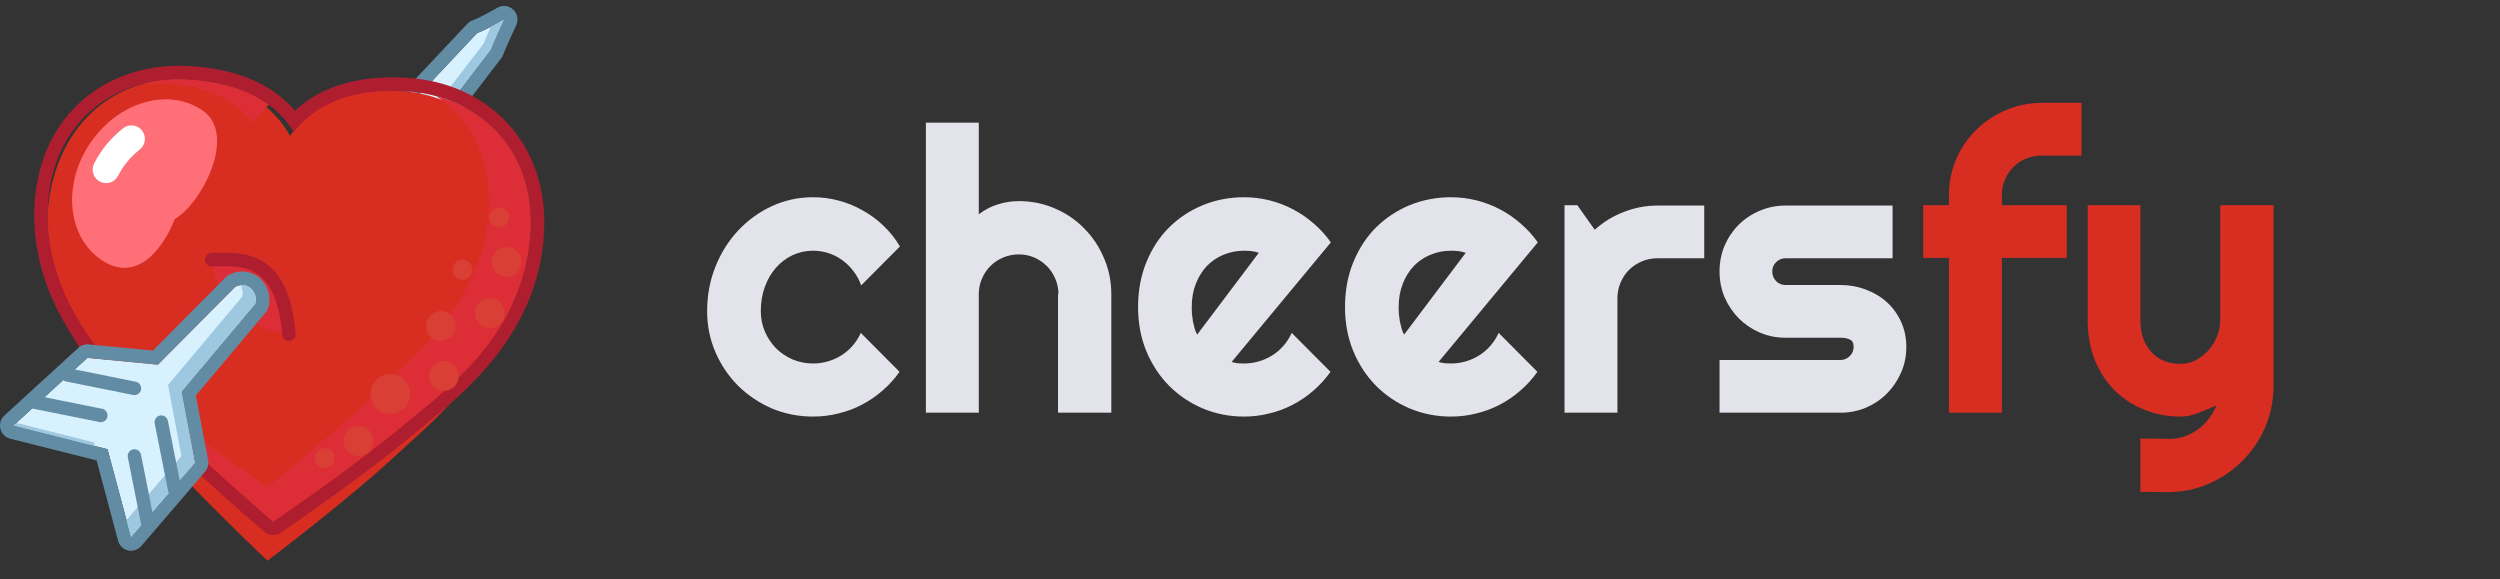 <svg width="315" height="73" viewBox="0 0 315 73" fill="none" xmlns="http://www.w3.org/2000/svg">
<rect x="0" y="0" width="315" height="73" fill="#333333" stroke="none"/>
<path d="M52.502 12.262L60.124 4.161C61.217 3.794 63.511 2.456 63.511 2.456C63.511 2.456 62.059 5.564 61.818 6.293L55.466 14.565L55.448 14.543C54.886 13.893 54.178 13.072 52.502 12.262Z" fill="#D7F1FF"/>
<path fill-rule="evenodd" clip-rule="evenodd" d="M58.894 2.988C59.085 2.785 59.324 2.632 59.588 2.543C59.98 2.411 60.707 2.053 61.431 1.665C61.773 1.482 62.082 1.31 62.306 1.183C62.418 1.12 62.508 1.068 62.57 1.033L62.64 0.993L62.657 0.982L62.661 0.98L62.662 0.98C63.303 0.606 64.11 0.695 64.656 1.199C65.202 1.704 65.359 2.507 65.043 3.182L64.982 3.314C64.942 3.399 64.885 3.522 64.816 3.672C64.677 3.973 64.49 4.38 64.295 4.809C63.883 5.72 63.509 6.576 63.424 6.832C63.364 7.014 63.273 7.184 63.157 7.336L56.806 15.608C56.495 16.012 56.022 16.255 55.515 16.269C55.008 16.284 54.521 16.069 54.188 15.684L54.151 15.641C53.663 15.075 53.129 14.457 51.769 13.8C51.281 13.564 50.935 13.107 50.837 12.572C50.738 12.036 50.9 11.485 51.273 11.089L58.894 2.988ZM61.041 3.774C62.163 3.242 63.511 2.456 63.511 2.456C63.511 2.456 62.842 3.887 62.337 5.035C62.097 5.579 61.895 6.059 61.817 6.293L55.554 14.45L55.466 14.565L55.447 14.543C55.14 14.187 54.788 13.779 54.257 13.35C54.175 13.284 54.09 13.218 53.999 13.151C53.603 12.859 53.118 12.56 52.502 12.262L60.123 4.161C60.379 4.075 60.7 3.937 61.041 3.774Z" fill="#628CA4"/>
<path fill-rule="evenodd" clip-rule="evenodd" d="M51.909 11.359L51.657 11.58C52.758 12.112 53.799 12.938 54.548 13.63C54.075 13.099 53.081 12.134 51.909 11.359ZM54.627 13.703C54.993 14.046 55.283 14.351 55.467 14.565L61.818 6.293C62.06 5.564 63.512 2.456 63.512 2.456C63.512 2.456 62.726 2.914 61.855 3.368C61.477 4.203 61.087 5.093 60.972 5.44L54.627 13.703Z" fill="#9EC8DF"/>
<path d="M23.408 10.006C14.309 9.516 6.568 15.966 5.959 27.426C5.25 40.788 14.247 50.136 18.718 55.334C24.227 61.707 33.706 70.648 33.706 70.648C33.706 70.648 43.94 62.916 50.004 57.258C54.804 52.767 65.117 44.872 65.873 30.654C66.481 19.194 59.469 11.949 50.369 11.459C44.797 11.158 39.781 12.576 36.549 17.12C33.817 12.255 28.98 10.306 23.408 10.006Z" fill="#D82E22"/>
<path fill-rule="evenodd" clip-rule="evenodd" d="M34.422 65.719C34.422 65.719 24.756 57.465 19.133 51.588C18.839 51.279 18.526 50.955 18.198 50.614C13.427 45.669 5.431 37.381 6.041 25.913C6.599 15.4 14.421 9.522 23.658 10.02C28.672 10.29 33.107 11.745 35.998 15.193C36.368 15.634 36.713 16.108 37.03 16.616C37.4 16.145 37.793 15.711 38.208 15.312C41.447 12.195 46.011 11.224 51.026 11.494C60.263 11.992 67.417 18.676 66.859 29.189C66.232 40.985 57.644 47.994 52.422 52.257C51.87 52.707 51.356 53.126 50.893 53.518C44.768 58.678 34.422 65.719 34.422 65.719ZM37.172 13.95C40.864 10.487 45.926 9.511 51.116 9.791C56.114 10.06 60.638 12.011 63.844 15.411C67.063 18.826 68.852 23.595 68.55 29.28C67.88 41.886 58.664 49.378 53.475 53.596C52.927 54.041 52.424 54.45 51.981 54.824L51.98 54.826C48.864 57.45 44.702 60.532 41.343 62.942C39.659 64.151 38.167 65.197 37.096 65.942C36.561 66.314 36.13 66.611 35.833 66.815C35.684 66.917 35.569 66.996 35.491 67.05L35.371 67.132C35.371 67.132 35.37 67.132 34.422 65.719C33.326 67.02 33.326 67.02 33.326 67.019L33.214 66.923C33.141 66.861 33.033 66.768 32.895 66.649C32.617 66.41 32.215 66.062 31.716 65.627C30.717 64.758 29.327 63.537 27.759 62.131C24.634 59.327 20.772 55.759 17.913 52.771L17.91 52.768C17.614 52.457 17.292 52.124 16.951 51.772C12.22 46.882 3.699 38.073 4.349 25.821C4.651 20.136 6.935 15.587 10.498 12.538C14.046 9.501 18.75 8.047 23.748 8.316C28.938 8.596 33.868 10.11 37.172 13.95ZM33.326 67.019L34.422 65.719L35.371 67.132C34.742 67.56 33.905 67.514 33.326 67.019Z" fill="#AE1E2F"/>
<path fill-rule="evenodd" clip-rule="evenodd" d="M17.965 10.562C18.146 10.55 18.329 10.54 18.512 10.533C23.959 10.317 28.831 11.569 31.903 15.488C32.48 14.62 33.144 13.862 33.883 13.205C31.134 11.164 27.572 10.23 23.657 10.02C21.675 9.913 19.758 10.1 17.965 10.562ZM15.081 47.291C16.184 48.529 17.253 49.637 18.196 50.615C18.525 50.955 18.838 51.279 19.132 51.588C24.755 57.465 34.421 65.719 34.421 65.719C34.421 65.719 44.767 58.678 50.892 53.518C51.355 53.126 51.869 52.707 52.42 52.257C57.643 47.995 66.231 40.986 66.857 29.189C67.333 20.23 62.208 14.052 54.966 12.113C58.8 14.634 61.363 18.887 61.584 24.547C62.014 35.572 54.398 42.847 49.767 47.272C49.278 47.739 48.822 48.175 48.412 48.579C42.995 53.918 33.696 61.379 33.696 61.379C33.696 61.379 23.712 54.556 17.811 49.587C17.502 49.327 17.174 49.052 16.829 48.765C16.282 48.308 15.694 47.817 15.081 47.291Z" fill="#DD2D37"/>
<path d="M51.685 49.504C51.768 50.891 50.718 52.083 49.34 52.166C47.963 52.249 46.779 51.192 46.697 49.804C46.614 48.417 47.664 47.225 49.041 47.142C50.419 47.059 51.602 48.116 51.685 49.504Z" fill="#D93F34"/>
<path d="M57.809 47.243C57.871 48.284 57.084 49.178 56.051 49.24C55.017 49.303 54.13 48.51 54.068 47.469C54.006 46.429 54.793 45.535 55.826 45.473C56.859 45.41 57.747 46.203 57.809 47.243Z" fill="#D93F34"/>
<path d="M63.596 39.333C63.658 40.373 62.871 41.267 61.838 41.329C60.804 41.391 59.917 40.599 59.855 39.558C59.793 38.518 60.58 37.624 61.614 37.562C62.647 37.499 63.534 38.292 63.596 39.333Z" fill="#D93F34"/>
<path d="M65.715 32.903C65.777 33.943 64.99 34.837 63.957 34.899C62.924 34.962 62.036 34.169 61.974 33.129C61.912 32.088 62.7 31.194 63.733 31.132C64.766 31.07 65.653 31.863 65.715 32.903Z" fill="#D93F34"/>
<path d="M47.032 55.456C47.094 56.496 46.306 57.39 45.273 57.452C44.24 57.514 43.352 56.722 43.29 55.681C43.228 54.641 44.016 53.747 45.049 53.685C46.082 53.622 46.97 54.415 47.032 55.456Z" fill="#D93F34"/>
<path d="M57.435 40.965C57.497 42.005 56.71 42.899 55.677 42.961C54.644 43.023 53.756 42.23 53.694 41.19C53.632 40.15 54.419 39.256 55.453 39.194C56.486 39.131 57.373 39.924 57.435 40.965Z" fill="#D93F34"/>
<path d="M42.156 57.64C42.197 58.334 41.673 58.93 40.984 58.971C40.295 59.013 39.703 58.484 39.662 57.791C39.621 57.097 40.146 56.501 40.834 56.46C41.523 56.418 42.115 56.947 42.156 57.64Z" fill="#D93F34"/>
<path d="M64.134 27.327C64.175 28.02 63.65 28.616 62.962 28.658C62.273 28.699 61.681 28.171 61.64 27.477C61.599 26.784 62.123 26.188 62.812 26.146C63.501 26.105 64.093 26.633 64.134 27.327Z" fill="#D93F34"/>
<path d="M59.518 33.907C59.559 34.6 59.034 35.196 58.345 35.238C57.656 35.279 57.065 34.751 57.023 34.057C56.982 33.364 57.507 32.768 58.196 32.726C58.885 32.685 59.476 33.213 59.518 33.907Z" fill="#D93F34"/>
<path d="M22.019 27.612C20.325 31.875 16.942 35.653 12.687 32.686C8.433 29.719 7.868 23.12 11.426 17.947C14.983 12.773 21.316 10.984 25.571 13.951C29.825 16.918 25.571 25.48 22.019 27.612Z" fill="#FF6F77"/>
<path fill-rule="evenodd" clip-rule="evenodd" d="M17.894 16.445C18.473 17.185 18.346 18.257 17.611 18.84C16.422 19.782 15.519 20.883 14.878 22.148C14.453 22.987 13.433 23.32 12.6 22.892C11.767 22.464 11.436 21.437 11.861 20.598C12.735 18.872 13.961 17.392 15.516 16.159C16.251 15.576 17.316 15.704 17.894 16.445Z" fill="white"/>
<path d="M26.675 32.728C30.627 32.586 35.567 32.302 36.414 42.108C28.962 41.085 26.817 35.428 26.675 32.728Z" fill="#DD2D37"/>
<path fill-rule="evenodd" clip-rule="evenodd" d="M26.708 33.58L26.704 33.58C26.237 33.597 25.845 33.229 25.828 32.759C25.811 32.288 26.177 31.893 26.644 31.876C26.711 31.873 26.78 31.871 26.849 31.868C28.733 31.799 31.133 31.71 33.151 32.961C35.316 34.302 36.822 37.009 37.256 42.035C37.297 42.504 36.952 42.917 36.486 42.958C36.02 42.999 35.609 42.651 35.569 42.182C35.156 37.401 33.769 35.346 32.264 34.414C30.688 33.437 28.746 33.507 26.708 33.58Z" fill="#AE1E2F"/>
<path d="M19.901 45.946L29.639 36.139C31.333 35.286 32.603 36.992 32.179 38.271L22.864 49.357L24.558 58.311L16.513 67.691L13.55 56.605L1.694 53.62L11.009 45.093L19.901 45.946Z" fill="#D7F1FF"/>
<path fill-rule="evenodd" clip-rule="evenodd" d="M28.441 34.933C28.57 34.803 28.718 34.696 28.881 34.614C30.398 33.85 31.923 34.215 32.901 35.2C33.778 36.083 34.223 37.49 33.786 38.81C33.718 39.016 33.611 39.207 33.472 39.373L24.679 49.837L26.222 57.992C26.318 58.503 26.178 59.031 25.84 59.425L17.795 68.806C17.385 69.283 16.747 69.494 16.136 69.353C15.525 69.213 15.041 68.744 14.878 68.134L12.173 58.017L1.283 55.275C0.677 55.123 0.204 54.647 0.051 54.036C-0.101 53.426 0.092 52.782 0.554 52.358L9.869 43.831C10.222 43.508 10.694 43.35 11.169 43.395L19.267 44.172L28.441 34.933ZM19.9 45.946L11.009 45.093L1.694 53.62L13.549 56.605L16.513 67.691L24.558 58.311L22.864 49.357L32.179 38.271C32.603 36.992 31.332 35.286 29.639 36.139L19.9 45.946Z" fill="#628CA4"/>
<path fill-rule="evenodd" clip-rule="evenodd" d="M2.059 53.286L1.694 53.62L11.978 56.21L11.856 55.752L2.059 53.286ZM15.937 65.535L16.513 67.691L24.558 58.311L22.864 49.357L32.179 38.271C32.546 37.164 31.644 35.738 30.297 35.926C30.561 36.374 30.648 36.928 30.486 37.418L21.171 48.504L22.864 57.458L15.937 65.535Z" fill="#9EC8DF"/>
<path fill-rule="evenodd" clip-rule="evenodd" d="M16.771 56.622C17.23 56.529 17.676 56.829 17.768 57.291L19.461 65.818C19.553 66.28 19.256 66.729 18.797 66.822C18.338 66.914 17.892 66.614 17.8 66.153L16.107 57.625C16.015 57.163 16.312 56.714 16.771 56.622Z" fill="#628CA4"/>
<path fill-rule="evenodd" clip-rule="evenodd" d="M20.157 52.358C20.616 52.266 21.062 52.565 21.154 53.027L22.847 61.554C22.939 62.016 22.642 62.465 22.183 62.558C21.724 62.65 21.278 62.351 21.186 61.889L19.493 53.361C19.401 52.9 19.698 52.45 20.157 52.358Z" fill="#628CA4"/>
<path fill-rule="evenodd" clip-rule="evenodd" d="M3.405 50.469C3.496 50.007 3.943 49.707 4.401 49.8L12.869 51.505C13.328 51.597 13.625 52.047 13.534 52.509C13.442 52.97 12.996 53.27 12.537 53.178L4.069 51.472C3.61 51.38 3.313 50.93 3.405 50.469Z" fill="#628CA4"/>
<path fill-rule="evenodd" clip-rule="evenodd" d="M7.639 47.058C7.73 46.596 8.177 46.296 8.635 46.389L17.103 48.094C17.562 48.187 17.859 48.636 17.768 49.098C17.676 49.559 17.23 49.859 16.771 49.767L8.303 48.061C7.844 47.969 7.547 47.52 7.639 47.058Z" fill="#628CA4"/>
<path d="M113.391 31.053L108.508 35.96C108.264 35.276 107.93 34.666 107.507 34.129C107.084 33.575 106.604 33.112 106.066 32.737C105.546 32.363 104.976 32.078 104.357 31.883C103.739 31.688 103.104 31.59 102.453 31.59C101.542 31.59 100.679 31.777 99.865 32.151C99.068 32.526 98.368 33.055 97.766 33.738C97.18 34.406 96.716 35.203 96.374 36.131C96.032 37.059 95.861 38.084 95.861 39.207C95.861 40.118 96.032 40.973 96.374 41.77C96.716 42.568 97.18 43.268 97.766 43.87C98.368 44.472 99.068 44.944 99.865 45.286C100.679 45.628 101.542 45.799 102.453 45.799C103.104 45.799 103.731 45.709 104.333 45.53C104.935 45.351 105.497 45.099 106.018 44.773C106.555 44.432 107.027 44.025 107.434 43.553C107.857 43.065 108.199 42.527 108.459 41.941L113.342 46.849C112.723 47.727 112.007 48.517 111.193 49.217C110.396 49.917 109.525 50.511 108.581 50.999C107.653 51.487 106.669 51.853 105.627 52.098C104.602 52.358 103.544 52.488 102.453 52.488C100.614 52.488 98.88 52.147 97.253 51.463C95.642 50.763 94.226 49.811 93.005 48.606C91.8 47.402 90.848 45.994 90.148 44.383C89.449 42.772 89.099 41.046 89.099 39.207C89.099 37.205 89.449 35.333 90.148 33.592C90.848 31.85 91.8 30.337 93.005 29.051C94.226 27.749 95.642 26.723 97.253 25.975C98.88 25.226 100.614 24.852 102.453 24.852C103.544 24.852 104.61 24.99 105.651 25.267C106.709 25.543 107.71 25.95 108.654 26.487C109.615 27.008 110.493 27.651 111.291 28.416C112.105 29.181 112.805 30.06 113.391 31.053ZM123.327 52H116.662V15.452H123.327V27C124.125 26.398 124.947 25.975 125.793 25.73C126.639 25.47 127.502 25.34 128.381 25.34C129.992 25.34 131.506 25.649 132.922 26.268C134.338 26.87 135.567 27.708 136.608 28.782C137.666 29.84 138.496 31.085 139.099 32.518C139.717 33.934 140.026 35.447 140.026 37.059V52H133.312V37.059H133.361C133.361 36.375 133.231 35.732 132.971 35.13C132.71 34.511 132.352 33.974 131.896 33.519C131.441 33.063 130.912 32.705 130.31 32.444C129.707 32.184 129.064 32.054 128.381 32.054C127.681 32.054 127.022 32.184 126.403 32.444C125.785 32.705 125.248 33.063 124.792 33.519C124.336 33.974 123.978 34.511 123.718 35.13C123.457 35.732 123.327 36.375 123.327 37.059V52ZM155.188 45.603C155.448 45.685 155.708 45.742 155.969 45.774C156.229 45.791 156.49 45.799 156.75 45.799C157.401 45.799 158.028 45.709 158.63 45.53C159.232 45.351 159.794 45.099 160.314 44.773C160.852 44.432 161.324 44.025 161.73 43.553C162.154 43.065 162.495 42.527 162.756 41.941L167.639 46.849C167.02 47.727 166.304 48.517 165.49 49.217C164.693 49.917 163.822 50.511 162.878 50.999C161.95 51.487 160.965 51.853 159.924 52.098C158.898 52.358 157.84 52.488 156.75 52.488C154.911 52.488 153.177 52.147 151.55 51.463C149.938 50.779 148.522 49.827 147.302 48.606C146.097 47.386 145.145 45.937 144.445 44.261C143.745 42.568 143.396 40.713 143.396 38.694C143.396 36.627 143.745 34.739 144.445 33.03C145.145 31.321 146.097 29.865 147.302 28.66C148.522 27.456 149.938 26.52 151.55 25.852C153.177 25.185 154.911 24.852 156.75 24.852C157.84 24.852 158.907 24.982 159.948 25.242C160.99 25.503 161.975 25.877 162.902 26.365C163.846 26.854 164.725 27.456 165.539 28.172C166.353 28.872 167.069 29.661 167.688 30.54L155.188 45.603ZM158.605 31.858C158.296 31.744 157.987 31.671 157.678 31.639C157.385 31.606 157.076 31.59 156.75 31.59C155.839 31.59 154.976 31.761 154.162 32.102C153.365 32.428 152.665 32.9 152.062 33.519C151.477 34.137 151.013 34.886 150.671 35.765C150.329 36.627 150.158 37.604 150.158 38.694C150.158 38.938 150.166 39.215 150.183 39.524C150.215 39.834 150.256 40.151 150.305 40.477C150.37 40.786 150.443 41.087 150.524 41.38C150.606 41.673 150.712 41.933 150.842 42.161L158.605 31.858ZM181.262 45.603C181.522 45.685 181.783 45.742 182.043 45.774C182.303 45.791 182.564 45.799 182.824 45.799C183.475 45.799 184.102 45.709 184.704 45.53C185.306 45.351 185.868 45.099 186.389 44.773C186.926 44.432 187.398 44.025 187.805 43.553C188.228 43.065 188.57 42.527 188.83 41.941L193.713 46.849C193.094 47.727 192.378 48.517 191.564 49.217C190.767 49.917 189.896 50.511 188.952 50.999C188.024 51.487 187.04 51.853 185.998 52.098C184.973 52.358 183.915 52.488 182.824 52.488C180.985 52.488 179.252 52.147 177.624 51.463C176.013 50.779 174.597 49.827 173.376 48.606C172.172 47.386 171.219 45.937 170.52 44.261C169.82 42.568 169.47 40.713 169.47 38.694C169.47 36.627 169.82 34.739 170.52 33.03C171.219 31.321 172.172 29.865 173.376 28.66C174.597 27.456 176.013 26.52 177.624 25.852C179.252 25.185 180.985 24.852 182.824 24.852C183.915 24.852 184.981 24.982 186.022 25.242C187.064 25.503 188.049 25.877 188.977 26.365C189.921 26.854 190.799 27.456 191.613 28.172C192.427 28.872 193.143 29.661 193.762 30.54L181.262 45.603ZM184.68 31.858C184.37 31.744 184.061 31.671 183.752 31.639C183.459 31.606 183.15 31.59 182.824 31.59C181.913 31.59 181.05 31.761 180.236 32.102C179.439 32.428 178.739 32.9 178.137 33.519C177.551 34.137 177.087 34.886 176.745 35.765C176.403 36.627 176.232 37.604 176.232 38.694C176.232 38.938 176.241 39.215 176.257 39.524C176.289 39.834 176.33 40.151 176.379 40.477C176.444 40.786 176.517 41.087 176.599 41.38C176.68 41.673 176.786 41.933 176.916 42.161L184.68 31.858ZM203.796 52H197.131V25.852H198.742L200.939 28.953C202.014 27.977 203.234 27.228 204.602 26.707C205.969 26.17 207.385 25.901 208.85 25.901H214.733V32.542H208.85C208.15 32.542 207.491 32.672 206.872 32.933C206.254 33.193 205.716 33.551 205.261 34.007C204.805 34.463 204.447 35 204.187 35.618C203.926 36.237 203.796 36.896 203.796 37.596V52ZM231.896 52H216.662V45.359H231.896C232.352 45.359 232.743 45.197 233.068 44.871C233.394 44.546 233.557 44.155 233.557 43.699C233.557 43.227 233.394 42.918 233.068 42.772C232.743 42.625 232.352 42.552 231.896 42.552H224.963C223.807 42.552 222.725 42.332 221.716 41.893C220.707 41.453 219.828 40.859 219.079 40.11C218.33 39.345 217.736 38.458 217.297 37.449C216.874 36.44 216.662 35.358 216.662 34.202C216.662 33.047 216.874 31.964 217.297 30.955C217.736 29.946 218.33 29.067 219.079 28.318C219.828 27.57 220.707 26.984 221.716 26.561C222.725 26.121 223.807 25.901 224.963 25.901H238.464V32.542H224.963C224.507 32.542 224.117 32.705 223.791 33.03C223.465 33.356 223.303 33.746 223.303 34.202C223.303 34.674 223.465 35.081 223.791 35.423C224.117 35.748 224.507 35.911 224.963 35.911H231.896C233.036 35.911 234.11 36.106 235.119 36.497C236.128 36.871 237.007 37.4 237.756 38.084C238.505 38.768 239.099 39.59 239.538 40.55C239.978 41.51 240.197 42.56 240.197 43.699C240.197 44.855 239.978 45.937 239.538 46.946C239.099 47.939 238.505 48.818 237.756 49.583C237.007 50.332 236.128 50.926 235.119 51.365C234.11 51.788 233.036 52 231.896 52Z" fill="#E3E3EB"/>
<path d="M252.233 52H245.568V32.493H242.321V25.852H245.568V24.607C245.568 22.996 245.869 21.482 246.472 20.066C247.09 18.65 247.928 17.422 248.986 16.38C250.061 15.322 251.306 14.492 252.722 13.89C254.138 13.271 255.651 12.962 257.263 12.962H262.268V19.602H257.263C256.547 19.602 255.879 19.733 255.261 19.993C254.659 20.237 254.13 20.587 253.674 21.043C253.234 21.482 252.884 22.011 252.624 22.63C252.364 23.232 252.233 23.891 252.233 24.607V25.852H260.412V32.493H252.233V52ZM269.689 61.961V55.247L273.4 55.296C274.051 55.296 274.678 55.19 275.28 54.978C275.882 54.767 276.436 54.474 276.94 54.1C277.461 53.725 277.917 53.278 278.308 52.757C278.698 52.252 279.016 51.699 279.26 51.097C278.527 51.406 277.779 51.715 277.014 52.024C276.265 52.334 275.508 52.488 274.743 52.488C273.132 52.488 271.618 52.203 270.202 51.634C268.786 51.064 267.541 50.258 266.467 49.217C265.409 48.159 264.571 46.881 263.952 45.384C263.35 43.87 263.049 42.177 263.049 40.306V25.852H269.689V40.306C269.689 41.233 269.82 42.047 270.08 42.747C270.357 43.431 270.723 44.008 271.179 44.48C271.634 44.936 272.163 45.278 272.766 45.506C273.384 45.734 274.043 45.848 274.743 45.848C275.427 45.848 276.07 45.693 276.672 45.384C277.29 45.058 277.827 44.635 278.283 44.114C278.739 43.593 279.097 43.008 279.357 42.356C279.618 41.689 279.748 41.005 279.748 40.306V25.852H286.462V48.704C286.446 50.543 286.088 52.269 285.388 53.88C284.688 55.491 283.728 56.899 282.507 58.103C281.302 59.308 279.895 60.26 278.283 60.96C276.672 61.66 274.947 62.01 273.107 62.01L269.689 61.961Z" fill="#D82E22"/>
</svg>
